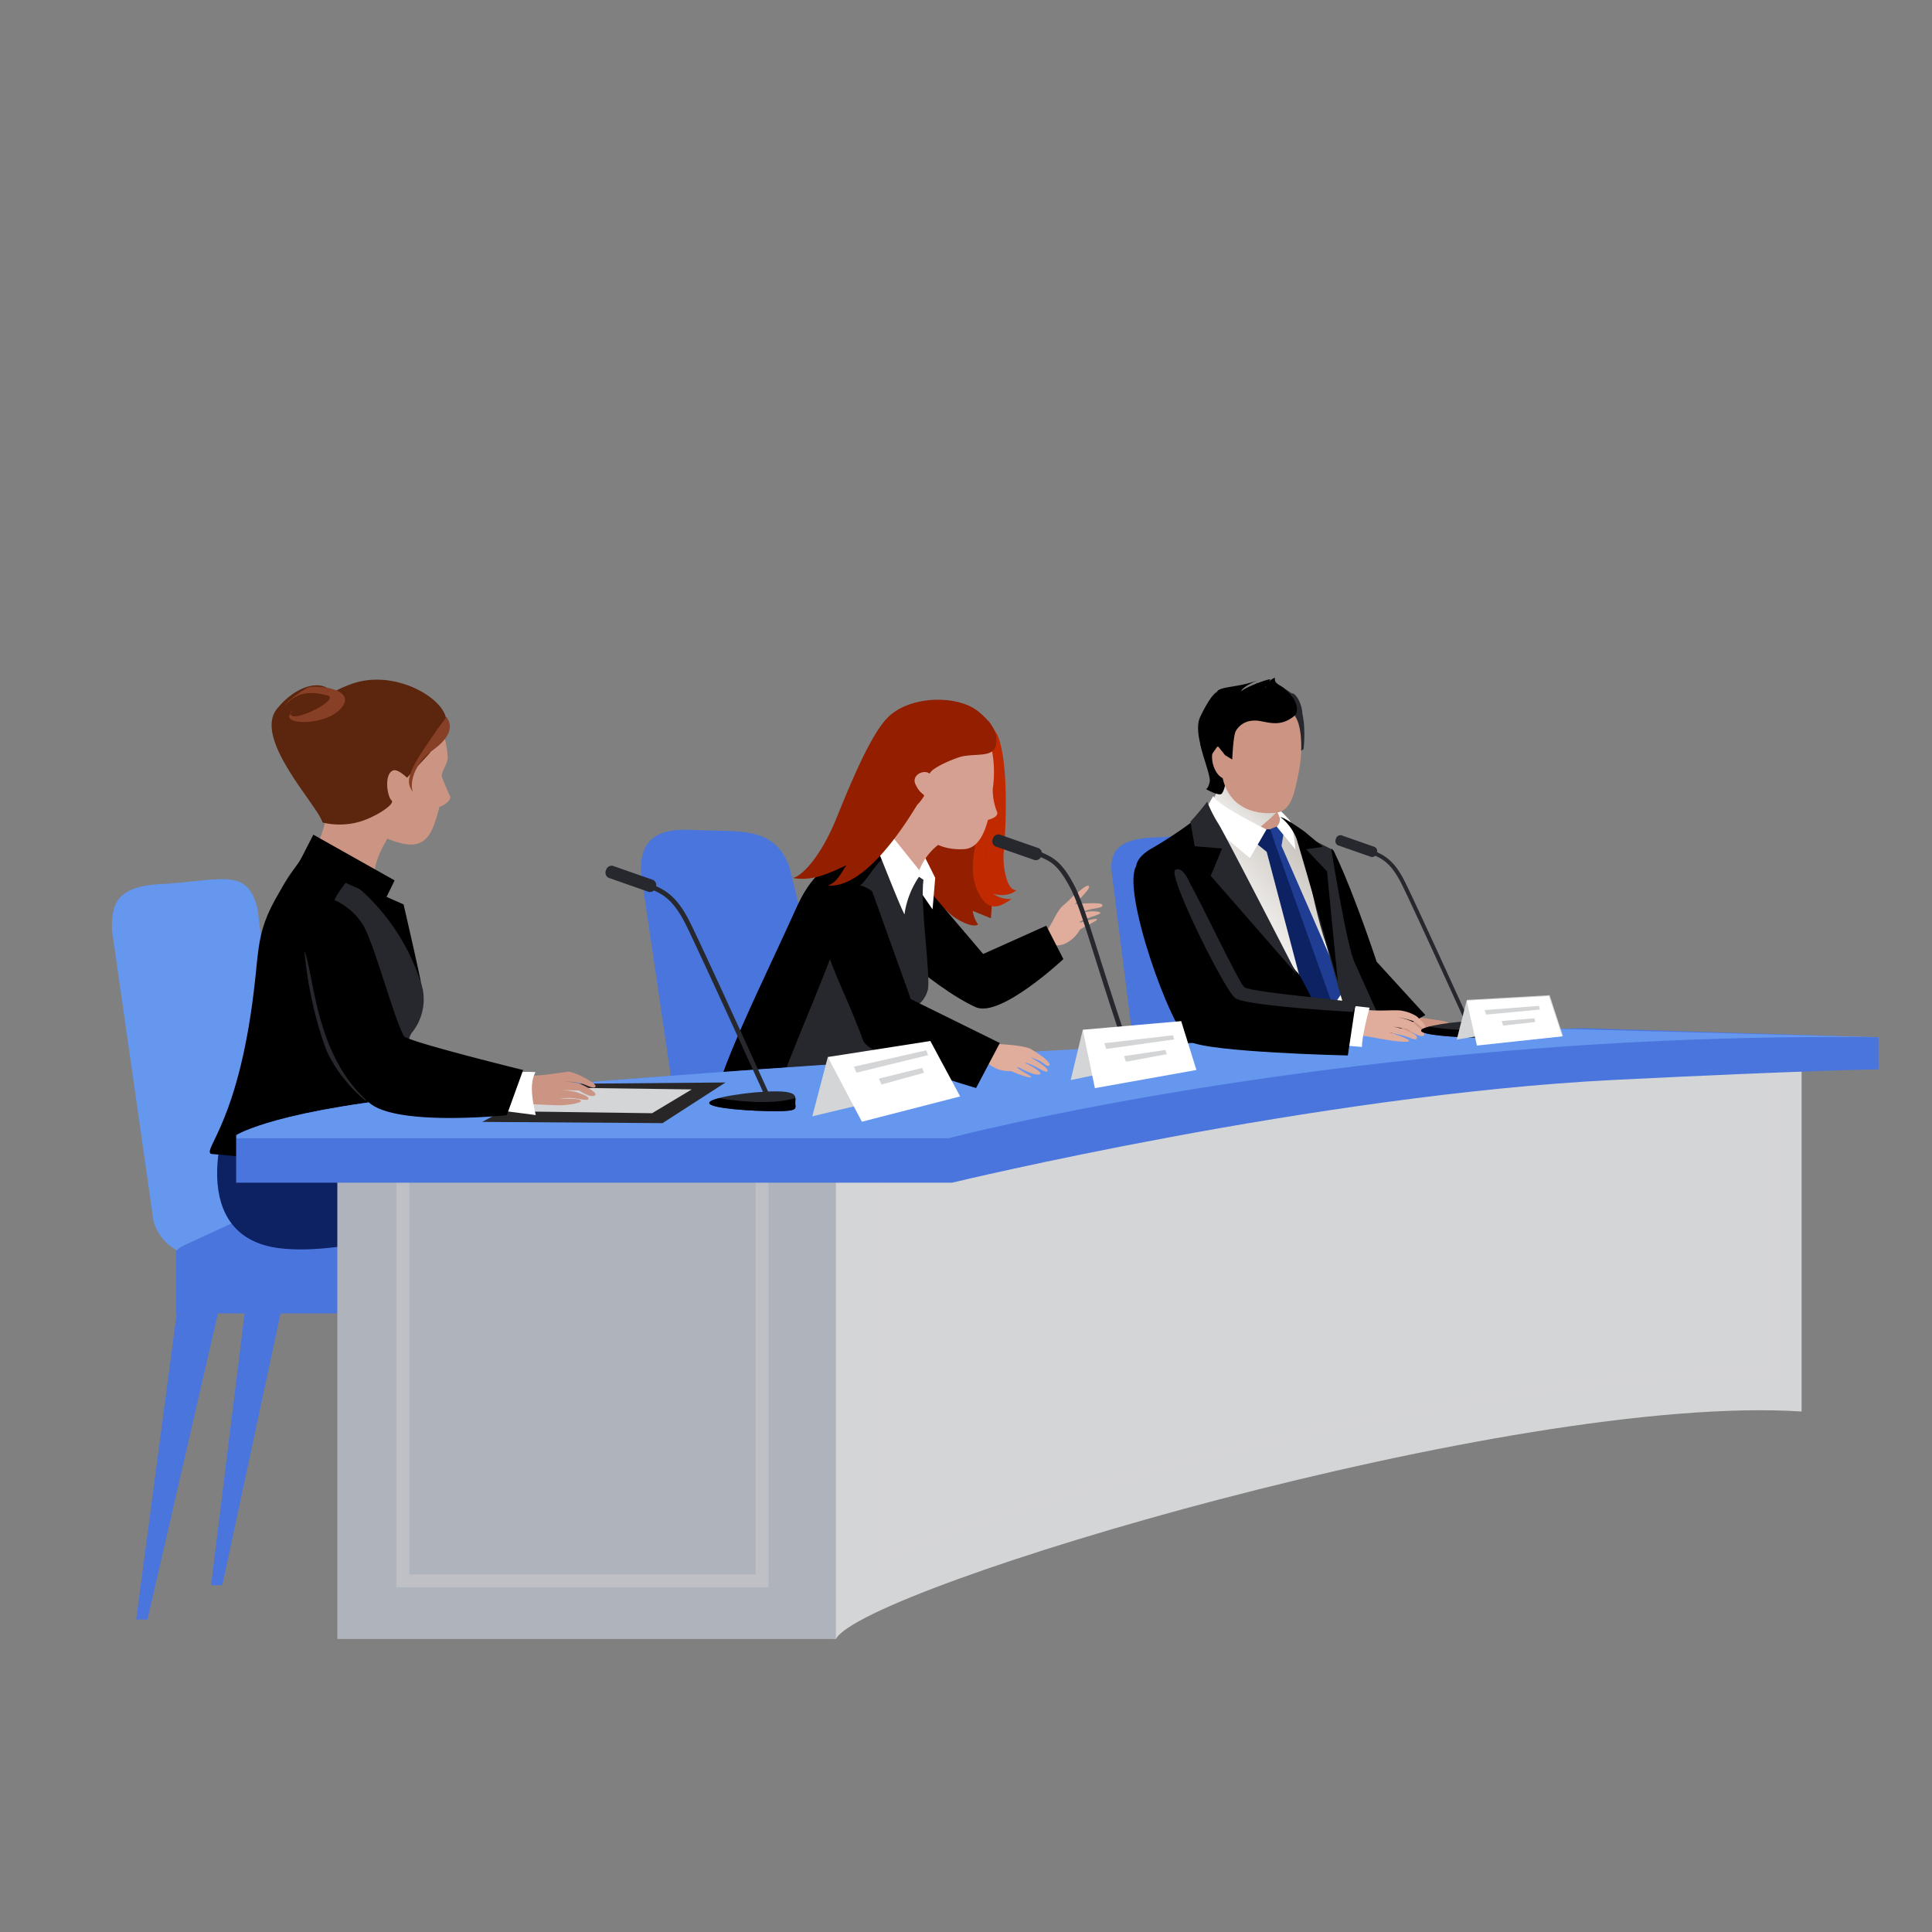 <svg xmlns="http://www.w3.org/2000/svg" xmlns:xlink="http://www.w3.org/1999/xlink" viewBox="0 0 450 450"><rect x="0" y="0" width="450" height="450" fill="#808080" stroke="none"/><defs><style>.cls-1{isolation:isolate;}.cls-2{fill:#931f00;}.cls-3{fill:#c12900;}.cls-4{fill:#e0ac9b;}.cls-5{fill:#fff;}.cls-6{fill:#4a75dd;}.cls-7{fill:#d5a092;}.cls-8{fill:#26282d;}.cls-9{fill:#cc9483;}.cls-10{fill:#5b250e;}.cls-11{fill:#6597ef;}.cls-12{fill:#1f3e93;}.cls-13{fill:#0d2263;}.cls-14{fill:#873f26;}.cls-15,.cls-16,.cls-18{mix-blend-mode:multiply;}.cls-15{fill:url(#linear-gradient);}.cls-16{fill:url(#linear-gradient-2);}.cls-17,.cls-18,.cls-20{fill:#d4d5d6;}.cls-18{opacity:0.55;}.cls-19{fill:#afb3bc;}.cls-20{opacity:0.4;}.cls-21{fill:#282626;}</style><linearGradient id="linear-gradient" x1="282.43" y1="258.62" x2="308.43" y2="240.68" gradientTransform="translate(-58.32 21.09) rotate(-15.63)" gradientUnits="userSpaceOnUse"><stop offset="0" stop-color="#fff"/><stop offset="0.52" stop-color="#c6c0b9"/></linearGradient><linearGradient id="linear-gradient-2" x1="278.4" y1="281.44" x2="303.95" y2="269.76" gradientTransform="translate(-58.32 21.09) rotate(-15.63)" gradientUnits="userSpaceOnUse"><stop offset="0" stop-color="#fff"/><stop offset="1" stop-color="#c6c0b9"/></linearGradient></defs><g class="cls-1"><g id="Layer_6" data-name="Layer 6"><path class="cls-2" d="M193.71,196.9s3.81,1.86,11.77-22.15c3.24-9.77,1.54-6.21,7.19-8.29,15.05-5.56,18.77,4,19.47,5.18l1.15,7.67-2.49,34.57-4.24-1.72a7.53,7.53,0,0,0,1.25,3.18c-1.36,1-6.29-1.61-7.62-3.7,1.19,2.35,3.13,3.91,2.23,4-7.6,1.1-14.88-7.59-17.16-13.41Z"/><path class="cls-3" d="M230.21,167.77a125.59,125.59,0,0,1-1.29,36.08c-.93,5.15,5.88,5.5,7.81,3.47-2.11.3-3.27-5.32-2.94-8.92.53-5.81,1.19-21-1.48-27.25Z"/><path class="cls-3" d="M229.72,168.59c3.07,2.78,1.79,18.67-.43,33.28-1,6.76,4.61,7.75,6.36,7.51-2.12,1.37-5.43,4-8.09-2.14-3.43-8,3.47-17.5,1.52-31.11C227.77,166.9,229.72,168.59,229.72,168.59Z"/><path class="cls-4" d="M243.92,216.7c1.41-2.07,2.37-4.82,3.9-5.94,2.15-1.93,1.69-1.73,2.27-2.15,1.23-.9,3.32-3,3.59-2.09.11.4-1.27,1.93-2.33,3l-1,1.06c1.46-.13,6-.42,6.34.08.64,1-2.37.71-4.49,1.74l-.06.25c1.62-.64,4.19-.39,4.17,0s-3.15,1.1-4.7,2a2.29,2.29,0,0,1-.09.28c1.43-.45,4-1.18,4-.79s-2.41,1.38-4,2.39a7.6,7.6,0,0,1-3.47,3.27c-1.8.79-2.7.15-2.7.15Z"/><path d="M243.7,215.61,229,222.2l-12.5-14.68s-8.28-11.08-15.4-1.43c-5,6.75,17,24.45,26.19,28.51,5.76,2.53,20.39-11.21,20.39-11.21Z"/><polygon class="cls-5" points="214.96 198.73 217.83 204.46 217.21 211.81 211.99 204.24 214.96 198.73"/><polygon points="213.31 287.27 229.95 276.44 228.9 265.1 210.01 272.42 213.31 287.27"/><polygon class="cls-6" points="235.82 343.19 238.22 343.19 230.51 274.1 225.78 265.93 170.19 264.9 170.19 279.29 170.35 279.29 162.41 343.6 164.81 343.6 178.59 279.29 223.07 279.29 235.82 343.19"/><path class="cls-6" d="M183.89,202c-3.59-9.95-12-8.12-22.86-8.71-9.09-.49-12,3.33-11.75,9.92l8.78,59.73c.24,6.19,6.26,10.62,13.37,9.9s28-2.74,27.71-8.91Z"/><polygon class="cls-6" points="219.78 350.45 223.6 350.45 216.1 285.81 226.57 280.7 227.32 264.04 154.96 272.59 154.86 283.33 155.01 283.33 146.49 350.89 148.89 350.89 163.77 283.33 208.68 285.81 219.78 350.45"/><path class="cls-6" d="M157.4,273.49c-3,0-3.17-1-.5-2.27l19.67-9.06c2.68-1.24,2.1-1.55,5-1.54l43.27,1.93c3,0,5.5,1.73,3.19,3.55l-8.47,3.53c-2.31,1.81-4.69,6.59-7.63,6.58Z"/><path class="cls-7" d="M228.36,192.94c-15.47,2.28-15.08,13.75-15.78,16.19-1.07,3.73-3.35-1.65-7.39-6.68-3.54-4.44-3.64-5.88-6.33-8,3.15-1.4,17.26-15.91,19-23.93S228.36,192.94,228.36,192.94Z"/><path class="cls-8" d="M207.58,199c2,2.31,7.51,5.92,7.51,5.92-.83,6,1.79,22.81,1,25.69-1.06,4-5,4.84-6.58,6.59-5.44,5.82-5.81,11.23-3.7,15,1.28,2.3-26.44,6.56-26.44,6.56s-10,1.45-12.12-1.15c-1.35-1.62,14.5-32.75,19.55-42.1s7.31-13.9,18.08-20.71C205.76,199.94,205.23,196.3,207.58,199Z"/><path d="M185.27,211.92c-7.34,16.33-18.88,39.08-19.2,47l13.33-.09s2.76-8,8.3-21.41c11.09-26.88,11.32-30.64,12.45-31.11,1.51-.62,4.27-6.43,7.26-7.53-2.27-1.57-1.94-1.46-4.81-5.3C191.74,202.44,189,203.55,185.27,211.92Z"/><path class="cls-7" d="M214.34,164.8c-8.58,1.31-8.09,7.9-5.2,18.41s8.05,14.95,15.32,14.58c2.48-.11,4.4-2.07,5.65-6.81,1.22-.35,2.33-.87,2.17-1.75a13.9,13.9,0,0,1-1.05-5.48,26.94,26.94,0,0,0-.71-11.17C227.61,162.07,219.68,164,214.34,164.8Z"/><path class="cls-9" d="M249,304.73a59.53,59.53,0,0,0,1.57,8.07s17.51,6,21.44,4.52-7.87-3.54-13.91-16.26C254.93,294.34,249,302.64,249,304.73Z"/><path d="M249.05,307.52c-.18-3.06-2.81-9.67-2.81-9.67l10.65-2.5s-2.52-.38,1.47,5.93c1.22,1.92,1.57,2.58,2.63,4.08.47.69-4.89,4.1,3.55,10.46,1.59,1.46,5.28-.72,7.52-.56,0,0,5,0,4.05,3.7-.47,1.92-10.67,4.75-13.92,1a10.88,10.88,0,0,0-7.48-4.12c-.3,2,1,8.37,1,8.37a5.85,5.85,0,0,1-1.86.32c-.14-1.71-2.05-8-3.41-8.88C248.73,314.7,249.19,310.23,249.05,307.52Z"/><path d="M232.27,249.7c3.66-1.55,11.48-3.52,15.16,1,2.14,2.62,2.82,4.78,3.93,12.07.73,4.73,12.93,46.21,12.93,46.21l-17.7,5.62s-9-48.79-12.43-49.31S224.1,254.68,224,253.84,232.27,249.7,232.27,249.7Z"/><path class="cls-9" d="M233.13,327.33c-.32,4.86,5.24,12.55,11.79,17.42,0,0-5.67,5.15-15-6-2.8-3.36-6-15.7-6-15.7S234.14,311.61,233.13,327.33Z"/><path d="M222.92,339.42c-1.52-1.21-.18-5.53.2-8.24.42-3-.88-10-.88-10l13.34-.07s-3.76,3.44-.22,10.08c.35.66-4.87,6.13-3.35,8.16,1.14,1.55,10,3.32,12.18,3.91,0,0,4.87,1,3.25,4.44-.83,1.78-11.39,2.58-13.83-1.77a10.82,10.82,0,0,0-6.55-5.49c-.68,1.91-.67,8.38-.67,8.38a5.93,5.93,0,0,1-1.88,0C224.7,347.08,224.06,340.65,222.92,339.42Z"/><path class="cls-8" d="M211,269.1c4.5,2.24,15.23,3.24,14.8,5.52-3.38,17.56-6.19,41.29-5.34,50.84L236.78,328s7.9-47.35,8.7-54.77a13.51,13.51,0,0,0-13.75-15.16C226.58,258.14,211,269.1,211,269.1Z"/><path class="cls-5" d="M205.53,192l9.14,11.37a20.55,20.55,0,0,0-4,9.61c-1.65-3.19-7.33-18.18-7.77-18.52S205.53,192,205.53,192Z"/><path class="cls-9" d="M87.3,203.37c-.24-4.14,5.51-13,9.25-15.48,0,0-20.24-12.32-19.64-5.78.46,5.08-2.44,16.95-6,18.48-7.82,3.38-7.2,23.71-1.62,29.28,3.79,3.79,23.82-3.87,24.15-4.09C94.89,224.81,86.42,213.22,87.3,203.37Z"/><path class="cls-9" d="M75.91,176.31c-1-10.41,5.48-14.82,13.74-15.62s13.59,4.88,14.61,15.27c.19,2-1.26,3-1.37,4.85a47.64,47.64,0,0,0,2,4.76c.11.85-1.35,2.05-2.52,2.33-1.4,5.24-2.61,9.8-8.37,8.63C85.87,194.89,76.93,186.71,75.91,176.31Z"/><path class="cls-10" d="M100.07,175.44l3.06-5.46c4.33-4.85-9.64-14.8-21.14-10.71-10.69,3.8-11.54,9.84-11.16,16.47s4.34,15.85,4.34,15.85a17,17,0,0,0,8.32-.12c3.63-.95,8.6-4.13,7.74-5-1.2-1.17-1.75-6.51.47-7.05,1.07-.27,3.11,1.73,3.11,1.73Z"/><polygon points="104.92 307.52 123.14 295.66 122.59 281.36 101.31 291.25 104.92 307.52"/><polygon class="cls-6" points="129.58 368.79 132.2 368.79 123.76 293.09 119.17 282.27 57.69 283.02 57.69 298.78 57.85 298.78 49.16 369.24 51.78 369.24 66.88 298.78 115.61 298.78 129.58 368.79"/><path class="cls-11" d="M60,211.69c-2.31-9.24-7.4-6.93-21-5.85-10.85.3-13.19,3.59-12.92,10.81l9.35,65.46c.24,6.78,6.81,11.68,14.61,10.92s18.75-4.31,18.4-11.09Z"/><polygon class="cls-6" points="112.01 376.74 116.19 376.74 107.98 305.92 135.27 292.53 87.8 283.99 40.99 291.44 40.99 305.92 41.16 305.92 31.72 377.22 34.35 377.22 50.76 305.92 99.84 305.92 112.01 376.74"/><path class="cls-6" d="M43.67,292.43c-3.23,0-3.48-1.15-.54-2.48L64.67,280c2.94-1.36,2.29-1.7,5.52-1.69l48,.23c3.22,0,6,1.89,3.49,3.9l-9.87,5.74a19.91,19.91,0,0,1-10.5,3.59Z"/><path class="cls-9" d="M144.81,294.62c-3.07,2.21-23.35,42.92-24,46-2.32,10.2,2.24,20.71,7.62,27.48-5.42,1.1-10.53-1.53-16.28-11.56-2.35-4.08-6-7.51-5.85-10.43.23-6.63,1.75-2.13,5-11s6.08-37,17.43-48.46C135.67,279.68,147.87,292.4,144.81,294.62Z"/><path class="cls-8" d="M108.58,340.32c-2.23.81-4.76,4.34-4.87,8.22s2.15,6.71-.84,15.24c1.74,1.07,1.93.67,1.93.67s3-10.71,4.57-9.41,2.49,6.92,4.48,11.48,13.91,7.35,15,6.55,2.91-3.95.45-5.94-2.82-3.09-2.82-3.09a8.08,8.08,0,0,1-8.57-3.72C114.1,354,108.58,340.32,108.58,340.32Z"/><path class="cls-9" d="M131.74,268.94c1.6,7.25,7.29,20.07,5.44,23.37s-4.47,55.14-3.81,58.21c2.17,10.25,10.71,17.88,18.45,21.76-4.45,3.28-10.21,3-19.63-3.67-3.83-2.72-8.56-4.31-9.69-7-2.57-6.12.7-2.69,0-12.1s-10-36.16-4.52-51.3c3.37-9.26.46-21.78,1.28-25S131.74,268.94,131.74,268.94Z"/><path d="M122.19,355.37c-1.69,1.67-2.49,5.93-1,9.49s4.77,5.2,5.65,14.2c2,.25,2-.2,2-.2s-1.74-11,.21-10.46,5.14,5.23,8.87,8.55,15.71.85,16.33-.33,1-4.8-2.09-5.58-3.85-1.62-3.85-1.62a8.12,8.12,0,0,1-9.35.2C133,365.48,122.19,355.37,122.19,355.37Z"/><path class="cls-12" d="M85.86,252.24c0,5.7,6.06,8.07,11,11.46s30.82-4.78,35.93-2.31,6.58,5.34,12.09,25.93c4.66,17.41,6.86,23.36,6.86,23.36l-32.95,12S127,286.59,104,286.16c-9.67-.19-45.62-2.48-44.81-13.05S57.78,249,57.78,249Z"/><path class="cls-13" d="M65,290.72c16.51,2.09,38.91-7.72,45.79-2.13.67,7.17-.19,38.16-.19,38.16L137,316c-.73-12.94-5.16-42.78-9.39-45.82-10.55-7.58-50.44,8.9-56.09-4.2-2.86-6.65.54-14.56,5-21.1L57.78,249C49.59,263.1,44.37,288.11,65,290.72Z"/><path class="cls-8" d="M83.55,203.08c2.59,2.07,10.73,16.71,10.73,16.71a37.73,37.73,0,0,1,4.18,10.62,12.35,12.35,0,0,1-2.55,10.16c-1.55,2.08-2.18,12.2-2.51,15s-.46,16.27-.46,16.27-32,.34-35.41-1.21c-2.08-1,3.28-27.4,3.88-38.8s-.7-22.58,11-33.81C75.75,199.44,79.68,200,83.55,203.08Z"/><path d="M59.43,228.16c-3.52,33-12.35,39.62-10.26,40.61,0,0,34.54,3.24,34.87,1.54,6.37-32.83-7.56-52.43-6.92-57.87.47-4,3-5.78,5.73-10.31-3.44-2.75-6.15-2.3-10.91-4.6C60.12,214,60.68,216.54,59.43,228.16Z"/><polygon points="72.98 194.41 91.91 205.06 89.65 209.71 69.69 200.83 72.98 194.41"/><path d="M81.38,205.07,94,210.65s4.62,20,3.91,17.9A49,49,0,0,0,81.38,205.07Z"/><path class="cls-10" d="M75.17,191.59c-1.33-4.17-16.23-19.53-10.68-26.46s13.69-7.63,14-.35C78.9,172.6,79.74,171.45,75.17,191.59Z"/><path class="cls-14" d="M71.88,160.05c3.12-.52,11.09.69,7.63,4.85s-13.52,4-12,1.56-1.39.69,1.56.35,9.88-4.16,7.1-4.86-6.76-1.38-10,2.6C67.38,162.47,71.88,160.05,71.88,160.05Z"/><path class="cls-14" d="M104,167c1.21,1.74,1.56,4.34-3.29,7.8-4.32,3.09-5.38,7.8-4.51,9.71-1.21-1.74-1.91-3.3,2.08-9.36S104,167,104,167Z"/><path class="cls-8" d="M315.93,296.08a37.79,37.79,0,0,1-4.4,17.79s13.15,4,14.21,3.94-.66-13.8-.85-17S315.93,296.08,315.93,296.08Z"/><path d="M312.58,311.48c-1,.95-2.88,2.87-2.37,7.27a20.7,20.7,0,0,0,1,4.76s6.31.42,7.2.36c.39,0,.29-1.63,1.91-1.37s5.8,2.37,9,2.53,10.21-.76,10.7-1.71c.3-.57,1.49-4.7-.83-5.09s-10.49-3.43-11.6-4.43-.63-2.93-2.07-3.38-3.85.94-3.43,1.81a1.68,1.68,0,0,1,.16,1.36s-6.46,1.1-7.6-.25A8.05,8.05,0,0,0,312.58,311.48Z"/><polygon class="cls-11" points="349.19 313.3 351.22 313.3 343.67 264.86 341.1 258.52 293.29 256.95 293.29 269.19 293.42 269.19 289.42 316.41 291.46 316.41 300.44 269.19 338.75 266.78 349.19 313.3"/><path class="cls-6" d="M298.18,196.47c-5.52-5.86-19.6-1.61-28.82-1.43-7.76.17-11.08,2.56-10.42,8.14l5.86,46.38c.6,5.23,6.35,11.8,12.34,10.72s25.18-2,32.08-7.93Z"/><polygon class="cls-6" points="315.32 328 318.58 328 312.19 273.55 344.04 266.49 343.07 256.78 270.12 261.78 269.79 272.08 269.93 272.08 262.58 326.91 264.63 326.91 277.39 272.08 305.86 273.55 315.32 328"/><path class="cls-11" d="M271.57,262.33c-2.51,0-2.7-.89-.41-1.93L306,254.54c2.28-1.07,7.14-.36,9.66-.35l24.48,2.07c2.51,0,4,.21,2,1.77l-29.79,6.16c-3.8,1.56-4.39.88-6.9.86Z"/><path class="cls-8" d="M347,289a36.37,36.37,0,0,1-4.88,16.88s12.45,4.33,13.47,4.31-.11-13.24-.18-16.3S347,289,347,289Z"/><path d="M343.2,303.66c-1,.86-2.86,2.63-2.55,6.87a20.05,20.05,0,0,0,.82,4.61s6,.64,6.88.62c.39,0,.36-1.56,1.88-1.25s5.49,2.49,8.55,2.76,9.8-.34,10.32-1.24c.3-.53,1.6-4.44-.62-4.9s-9.91-3.69-11-4.69-.48-2.83-1.85-3.31-3.72.75-3.36,1.6a1.6,1.6,0,0,1,.11,1.31s-6.24.81-7.28-.52A8,8,0,0,0,343.2,303.66Z"/><path d="M302,236.83s6.7,9.82,8.62,11.55,32.61,10.7,30.44,15.33-1.95,34.34-1.47,37.92c.21,1.5,13.44,1.29,17.26.49-.23-14.89,2.35-44.25,1.2-50-2-9.84-32.44-9.74-35-12.06l-7.07-7.6Z"/><path d="M281.73,240.75c-5.46,5.45-2.07,19.77,6.9,21.61,4.28.87,30.53,2.58,30,4.76-.34,1.42-3.15,13-1.73,38.85,9.19,1.41,14.15,1.21,19.1,1.74,0,0,.51-27.07.87-42.54.1-4.67,1.75-8.31,1.3-9.77-2.61-8.46-22.38-10.43-25-11.49s-4.49-7.6-4.49-7.6S284.39,238.09,281.73,240.75Z"/><path class="cls-9" d="M299.44,182.91c0,2.87-2.51,6.91-.95,9s-1.52,5.22-3,5.51-14.61-7.65-14.61-7.65,5-9.38,4.72-11.57S299.44,182.91,299.44,182.91Z"/><path class="cls-15" d="M298.74,187.4c-.87,2-9.1,8.78-11.45,9.22-2,.37-4.74-6.41-6.23-7.48,2.69-5,4.49-9.12,4.41-9.58C285.47,179.56,298.25,185.84,298.74,187.4Z"/><path class="cls-5" d="M281.8,192.74l17.56,48.14,16.73-4L303.48,196l-4.78-5a4.51,4.51,0,0,1-4.3,2.54C292.36,193.57,281.8,192.74,281.8,192.74Z"/><path class="cls-16" d="M298.54,190.46c-.56,1-.8,2.83-3,3s-11.5-.88-12.5-2.22c-.49.74-1.95.86-1.95.86l23.41,38,3.93-11.31-5.25-23.7Z"/><polygon class="cls-13" points="296.03 193.15 292.31 193.16 292.09 196.02 295.04 198.41 304.04 232.57 310.48 234.37 311.3 232.34 296.03 193.15"/><polygon class="cls-12" points="313.12 230.51 298.49 197.03 299.01 193.93 297.71 192.37 295.9 193.1 296.94 196.38 310.48 234.37 313.12 230.51"/><path class="cls-5" d="M282.59,185.41c1,2.28,12.4,7.79,12.4,7.79l-3.87,6.66-11.37-9.51Z"/><path class="cls-5" d="M297.37,192.54l4.37,5.32s-.53-5.59-1.27-6.67a22,22,0,0,0-3.62-3.48A26,26,0,0,1,298,190.3,2.14,2.14,0,0,1,297.37,192.54Z"/><path d="M314,251.13s-38,10.08-37.79,6.8a119.69,119.69,0,0,0-1.42-22.71c-.66-4.28-2.73-18.93-3.7-20.64s-6.42-12.93-6.42-12.93,0-1.88,3.29-3.87a95.81,95.81,0,0,0,13.07-9s2.61,7.47,4.68,10.13,14.61,26.12,16.41,27.48C304.07,228.39,314,251.13,314,251.13Z"/><path class="cls-8" d="M315.35,242.53,309,220.42a113.89,113.89,0,0,1-5.13-24.91l-3.47-3.74c2.77,2.59,6,4.16,10.08,6.21,1.2.6,2.75,15.23,3.45,17.07,2.37,6.17,7.74,19.68,11.27,25.93Z"/><path class="cls-8" d="M281.18,186.72a57.47,57.47,0,0,1-3.91,4.66l1,5.73,6.37.52L282,204l20.18,23.11S285.68,195,283.87,192A30.8,30.8,0,0,1,281.18,186.72Z"/><path d="M298.23,190.3c.95.08,5.58,3.36,5.58,3.36l4.29,3.58-3.89.57,4.88,5.16,2.51,25.7s-8.54-29.95-9.62-33.35A12.09,12.09,0,0,0,298.23,190.3Z"/><path d="M279.53,172.68c0,2,2.47,7.86,2.25,9.34-.06.47-.5,1.84-.9,1.72s3,1.78,3.65,1.15c1.44-1.38,1.7-10.23,1.34-10.74S279.53,172.68,279.53,172.68Z"/><path class="cls-9" d="M284.72,174.17c-.35-5.5-1.86-10.72,6.59-11.37,10.52-.82,10.09,5.27,10.75,11.95s-1.46,14.8-6.84,14.66c-6-.18-9.42-3.51-10.44-8.18-1.16-.47-2.17-2.28-2.4-3.94C282.06,175.12,282.72,173.19,284.72,174.17Z"/><path class="cls-9" d="M290.11,172.1c-.11,6.9,2.34,16.67,6.22,17.25,4.62.15,5.14-4.8,6.18-9.5.73-3.71,1.14-9.76-.69-13.57-1.2-2.44-2.4-3.63-4.35-3.81C293.81,163.58,290.2,166.4,290.11,172.1Z"/><path class="cls-8" d="M294.24,162.19l-.22-.47s-2.29-1.18-1.87-1.2c.23,0,1-.76,1.57.33l-1.1-1.82,5.17,1.36a2.89,2.89,0,0,1,2,.38c.86.58,1.52,1,1.52,1s-.13.82-.32-.31c1.15.29,2.28,2.78,2.35,4.72.13.58.25,1.38.34,2.09a30,30,0,0,1-.07,6.24l-.55.37s.44-7.13-2.29-9-8.85.12-8.85.12Z"/><path d="M279.51,167.08c.79-1.74,2.65-5.25,3.92-5.9.6-1.38,5.19-1,9.63-2.78,0,0-3.93,1.6-3.94,2.66h0c.53-.87,7.05-3.28,6.74-2.75-1.73,3-1.4,1-.91,2.26.13,0-.22.11-.09.09-.22-1.25,1.14-2.51,2.12-2.81-.34,1.7,1.63,1.52,3,3.33,1.69,1.48,3,4.36,1.37,5.67-3.81,3.05-7,.73-9.52,1a4.84,4.84,0,0,0-4,2.44c-.6,1.17-.82,6.61-.82,6.61l-1.66-1-1.72-2.16L281,177.55S277.92,170.57,279.51,167.08Z"/><path class="cls-8" d="M305.81,245.92c9,.69,23.78,5.07,26,8.35,2.41,3.62,1.3,10.12.69,11.87s-1,44.43-1,44.43l-5.27-.92s2.52-43.47,3.2-45.71-.28-7.34-2.32-8.87c-4.83-3.62-25.79-7.77-27.17-7.77S305.81,245.92,305.81,245.92Z"/><path class="cls-9" d="M330.82,237c2.86.49,5.29.66,6.26,1.08s3.18,3.57,3.18,3.57,1.35,3.75.63,4.19c-.43.28-3.05-3-3.51-3.43s-4.11-1.25-4.11-1.25,5.38,2.53,4,3.94c-.37.38-1.91-1.22-4.11-1.46-2.52-.29-5.49.67-10.12-3.53-1.16-1.06,2.24-6,2.24-6Z"/><path d="M310.13,198.06c-.35-2.44,4.54,8.08,10.52,25.95L332,236.43l-8.8,4.83s-6-13.28-7.76-17.25S310.3,199.27,310.13,198.06Z"/><path class="cls-17" d="M190.52,380.77l4.18,1c5.91-11.81,157.76-57.39,224.93-53V243.17S286.71,237.33,188.06,273C189.71,324.32,190.48,368.85,190.52,380.77Z"/><path class="cls-18" d="M203.85,364.53s-.1-22.91-.1-52.24h0c0-14.49,0-30.55.1-46.19h0v-.82l.77-.27C252.83,247.35,309,243.28,350.8,243.27h0a570.36,570.36,0,0,1,61.74,3.08h0l1,.13v75.07l-1.25-.08c-3-.21-6.2-.3-9.57-.3h0c-48.36,0-131.35,19.89-172.62,33.66h0c-13.68,4.5-23.06,8.73-24.18,10.41h0L203.86,368v-3.44Zm1.17,0h0Zm1.07-52.24c0,23.69.07,43.15.1,49.79h0c3.92-2.57,11.95-5.66,23.2-9.47h0c13.84-4.61,32.28-9.9,52.53-14.91h0c40.51-10,88.21-18.87,120.83-18.87h0c2.95,0,5.78.06,8.47.22h0V248.57a582.17,582.17,0,0,0-60.42-2.95h0c-41.43,0-97,4-144.61,21.31h0c-.07,15.37-.1,31.13-.1,45.36Z"/><rect class="cls-19" x="78.57" y="269.56" width="116.13" height="112.19"/><path class="cls-20" d="M92.32,369.72V266.33H179V369.72Zm85.16-1.5v0Zm-82.15-1.51H176V269.34H95.33v97.37Z"/><path class="cls-6" d="M55,275.47H221.76S306.65,255,376,251.53c45.72-2.27,61.55-2.46,61.55-2.46V241.6l-68.94-2.12s-129.17,3.51-265,15.32C64.43,258.21,55,264.39,55,264.39Z"/><path class="cls-11" d="M357.56,239.48S239.6,243,103.79,254.8c-39.24,3.41-48.65,9.59-48.65,9.59l-.06.74H220.9s94.33-25,216.81-23.53Z"/><polygon class="cls-21" points="112.32 261.31 154.31 261.6 168.99 252.13 128.9 252.47 112.32 261.31"/><polygon class="cls-17" points="117.69 258.83 151.88 259.29 161.13 253.74 126.12 253.28 117.69 258.83"/><path class="cls-9" d="M123,250.4c1.49.53,8.28-.72,9.5-.8a13.78,13.78,0,0,1,3.38,1.29c.56.34,3.59,1.82,2.67,2.37-.53.32-2.26-.74-3.47-1a17.88,17.88,0,0,0-3.57-.37,24.53,24.53,0,0,1,3.51.54c.9.34,4.45,2.09,3.51,2.73s-3.65-1.15-3.65-1.15l-4.27-.14a29,29,0,0,1,3.49.45c.74.33,3.42,1,2.89,1.74-.25.33-2.48-.19-3.74-.31a13.35,13.35,0,0,0-3,.2s4.44-.23,5,.36-3.05,1.11-4.8,1.13-7.65-.4-9.08-.21S123,250.4,123,250.4Z"/><path class="cls-5" d="M124.74,249.72c-1.34,2.35-.93,5.87.05,10l-7.1-.92a7.06,7.06,0,0,1,2.54-8.9C120.8,249.51,124.74,249.72,124.74,249.72Z"/><path d="M76.8,209.21c-4.13-1.23-13,4.78-11.1,12.84,3.81,15.75,16.78,30.69,19.76,34.24,5.32,6.33,32.58,3.46,32.58,3.46l3.81-10.52s-27-6.64-27.76-7.9c-2.21-3.78-6.72-20.78-9.38-25.63A15,15,0,0,0,76.8,209.21Z"/><path class="cls-8" d="M70.9,221.45c2.25,5.72,2.54,23.28,13.75,34.14,3.26,3.16-5.84-3.32-9.07-12.13A93.32,93.32,0,0,1,70.9,221.45Z"/><path class="cls-4" d="M317.82,235c1.31.68,6.82.17,8.44.37a9.74,9.74,0,0,1,3.65,1.31c.46.38,2.79,2.48,1.87,2.87-.53.23-1.55-1.29-2.63-1.72a23.15,23.15,0,0,0-3.65-.92s3.07.57,3.88,1.4c.62.64,3.08,2.48,2.15,2.95s-3.83-1.61-3.83-1.61l-3.29-.55a28.48,28.48,0,0,1,3.15.83c.63.41,3.15,1.18,2.28,2.11-.26.29-2.09-.62-3.24-.89s-2.9-.64-2.9-.64,4,1.21,4.45,1.82-2.74.23-4.36,0-7-1.31-8.32-1.31S317.82,235,317.82,235Z"/><path class="cls-5" d="M319,234.71c-1.85,6.72-1.78,9.14-1.78,9.14l-4.36-.35c.57-7.36.51-9.42,1.38-9.33C315.35,234.28,319,234.71,319,234.71Z"/><path d="M276.21,201.2c.11.31,11.38,27.35,13.54,28.65s25.92,4.43,25.92,4.43l-1.73,11.56s-32.44-.73-36.81-3.26S261,206.94,264.71,201.65,275.75,199.81,276.21,201.2Z"/><path class="cls-8" d="M277.22,205.87c1.84,3,11.15,22.6,12.53,24s27.89,3.25,26.56,4a3.53,3.53,0,0,0-1.18,1.83s-24.89-1.37-27.41-3.22-15.79-28.67-14-29.83S277.22,205.87,277.22,205.87Z"/><path class="cls-8" d="M185.23,256.9c0,1.27.91,1.92-4.62,1.92s-15.41-.65-15.41-1.92,9.88-2.7,15.41-2.7S185.23,255.62,185.23,256.9Z"/><path d="M165.2,256.9c0,1.27,9.88,1.92,15.41,1.92s4.62-.65,4.62-1.92c0-.38.07-.77,0-1.13-5.55,1.71-14.31.63-17.7,0C166.13,256.11,165.2,256.51,165.2,256.9Z"/><path class="cls-8" d="M178.3,255.59S162,219.76,159.48,214.84h0c-3.22-6.14-5.7-6.76-8.86-8.19h0a.55.55,0,0,1-.28-.73h0a.56.56,0,0,1,.73-.29h0c3.08,1.35,6.14,2.35,9.39,8.7h0c2.6,5,18.84,40.79,18.85,40.8h0a.55.55,0,0,1-.28.73h0a.48.48,0,0,1-.23,0h0a.55.55,0,0,1-.5-.32Z"/><path class="cls-8" d="M152.71,206.74a1.35,1.35,0,0,1-1.58,1l-9.38-3.28a1.35,1.35,0,0,1-.59-1.79h0a1.35,1.35,0,0,1,1.58-1l9.38,3.28a1.36,1.36,0,0,1,.59,1.8Z"/><path class="cls-8" d="M347.45,240.05c0,1,.75,1.59-3.81,1.59S331,241.1,331,240.05s8.14-2.22,12.69-2.22S347.45,239,347.45,240.05Z"/><path d="M331,240.05c0,1,8.14,1.59,12.69,1.59s3.81-.54,3.81-1.59c0-.31.05-.63,0-.93-4.57,1.41-11.78.52-14.57,0C331.72,239.4,331,239.73,331,240.05Z"/><path class="cls-8" d="M341.73,239s-13.39-29.51-15.5-33.56h0c-2.64-5-4.69-5.57-7.29-6.74h0a.46.46,0,0,1-.23-.61h0a.45.45,0,0,1,.6-.23h0c2.53,1.11,5.06,1.93,7.74,7.16h0c2.14,4.12,15.52,33.6,15.52,33.61h0a.45.45,0,0,1-.23.6h0a.43.43,0,0,1-.19,0h0a.47.47,0,0,1-.42-.27Z"/><path class="cls-8" d="M320.66,198.74a1.12,1.12,0,0,1-1.3.85l-7.72-2.7a1.11,1.11,0,0,1-.49-1.48h0a1.11,1.11,0,0,1,1.3-.85l7.72,2.7a1.11,1.11,0,0,1,.49,1.48Z"/><path class="cls-8" d="M274.26,247.25c0,1.24.89,1.87-4.51,1.87s-15-.63-15-1.87,9.64-2.64,15-2.64S274.26,246,274.26,247.25Z"/><path d="M254.72,247.25c0,1.24,9.64,1.87,15,1.87s4.51-.63,4.51-1.87c0-.37.06-.75,0-1.11-5.41,1.67-14,.61-17.26,0C255.63,246.47,254.72,246.86,254.72,247.25Z"/><path class="cls-8" d="M262.74,246.59C255.31,225,252,211.93,249.36,206.94h0c-3.16-6-4.77-6.3-7.85-7.69h0a.55.55,0,0,1-.27-.72h0a.55.55,0,0,1,.71-.28h0c3,1.31,5.24,2.05,8.38,8.19h0c2.71,5.27,6,18.17,13.44,39.8h0a.56.56,0,0,1-.34.69h0l-.18,0h0a.56.56,0,0,1-.51-.37Z"/><path class="cls-8" d="M242.54,199.33a1.32,1.32,0,0,1-1.55,1l-9.14-3.19a1.33,1.33,0,0,1-.58-1.76h0a1.32,1.32,0,0,1,1.55-1l9.14,3.19a1.32,1.32,0,0,1,.58,1.75Z"/><polygon class="cls-17" points="252.2 239.85 249.38 251.57 257.68 249.85 252.2 239.85"/><polygon class="cls-5" points="255.02 253.45 278.67 249.22 275.12 237.84 252.2 239.85 255.02 253.45"/><polygon class="cls-17" points="257.22 242.98 273.19 241.14 273.5 242.1 257.67 244.32 257.22 242.98"/><polygon class="cls-17" points="261.79 245.99 271.46 244.55 271.77 245.54 262.25 247.31 261.79 245.99"/><polygon class="cls-17" points="344.18 243.32 364.05 241.33 360.94 231.8 341.62 232.9 344.18 243.32"/><polygon class="cls-17" points="341.61 233.06 339.31 242.13 347 240.88 341.61 233.06"/><polygon class="cls-5" points="344.01 243.53 363.87 241.38 360.78 232.01 341.61 233.06 344.01 243.53"/><polygon class="cls-17" points="345.82 235.26 358.46 234.29 358.67 235.15 346.14 236.32 345.82 235.26"/><polygon class="cls-17" points="349.78 237.81 357.39 237.18 357.6 238.04 350.1 238.88 349.78 237.81"/><path class="cls-4" d="M231.29,243.12c2.51.09,6.75.38,8.52,1.07a21.66,21.66,0,0,1,2.55,1.61c1.17.73,2.52,2.12,2,2.42S243,247.49,242,247l-2.22-.85c2.18,1.15,4.55,2.82,4.22,3.32-.44.65-2.69-1.3-5-1.91l-.23.08c2.05.79,3.86,2.22,3.57,2.48-.74.65-3.59-.7-5.14-1.55l-.28.07c1.14,1,3.59,2.11,3.25,2.3s-2.92-.65-4.62-1.46a7.53,7.53,0,0,1-4.61-1.19c-1.63-1.09-1.57-2.2-1.57-2.2Z"/><path d="M232.88,242.94l-20.74-10.23-9-25.12s-6.75-5.38-10.57,3.46c-3.32,7.7,3.12,16.59,8.5,31.37,1.38,3.81,26.28,11,26.28,11Z"/><polygon class="cls-17" points="192.81 246.2 189.2 260.01 200.86 257.23 192.81 246.2"/><polygon class="cls-5" points="200.75 261.27 223.63 255.38 216.7 242.47 192.81 246.2 200.75 261.27"/><polygon class="cls-17" points="198.9 248.45 215.74 244.64 216.17 245.76 199.51 249.84 198.9 248.45"/><polygon class="cls-17" points="204.71 251.23 214.79 248.74 215.22 249.87 205.31 252.61 204.71 251.23"/><path class="cls-2" d="M184.81,201.11c-.2,0-.39,0-.59-.08A3.11,3.11,0,0,0,184.81,201.11ZM228,165.82c-4.74-4-15.85-3.91-21.09,1.16-4.22,4.07-9.23,16.59-12.1,23.64-4,9.81-8.7,13.92-10.27,13.85,4.72.88,8.45-1.05,12.65-2.95-1.15,1.37-1.88,3.77-4.33,4.74,8.77.7,18.22-14.63,20.78-18.81a9.85,9.85,0,0,0,1.61-2.1c-.13-.52-.94-.45-2-2.62s1.92-3.65,3.32-2.51c.05-.84,3.27-2.64,6.79-3.83s9,.59,8.68-3.89C232,172.5,232.77,169.78,228,165.82Z"/></g></g></svg>